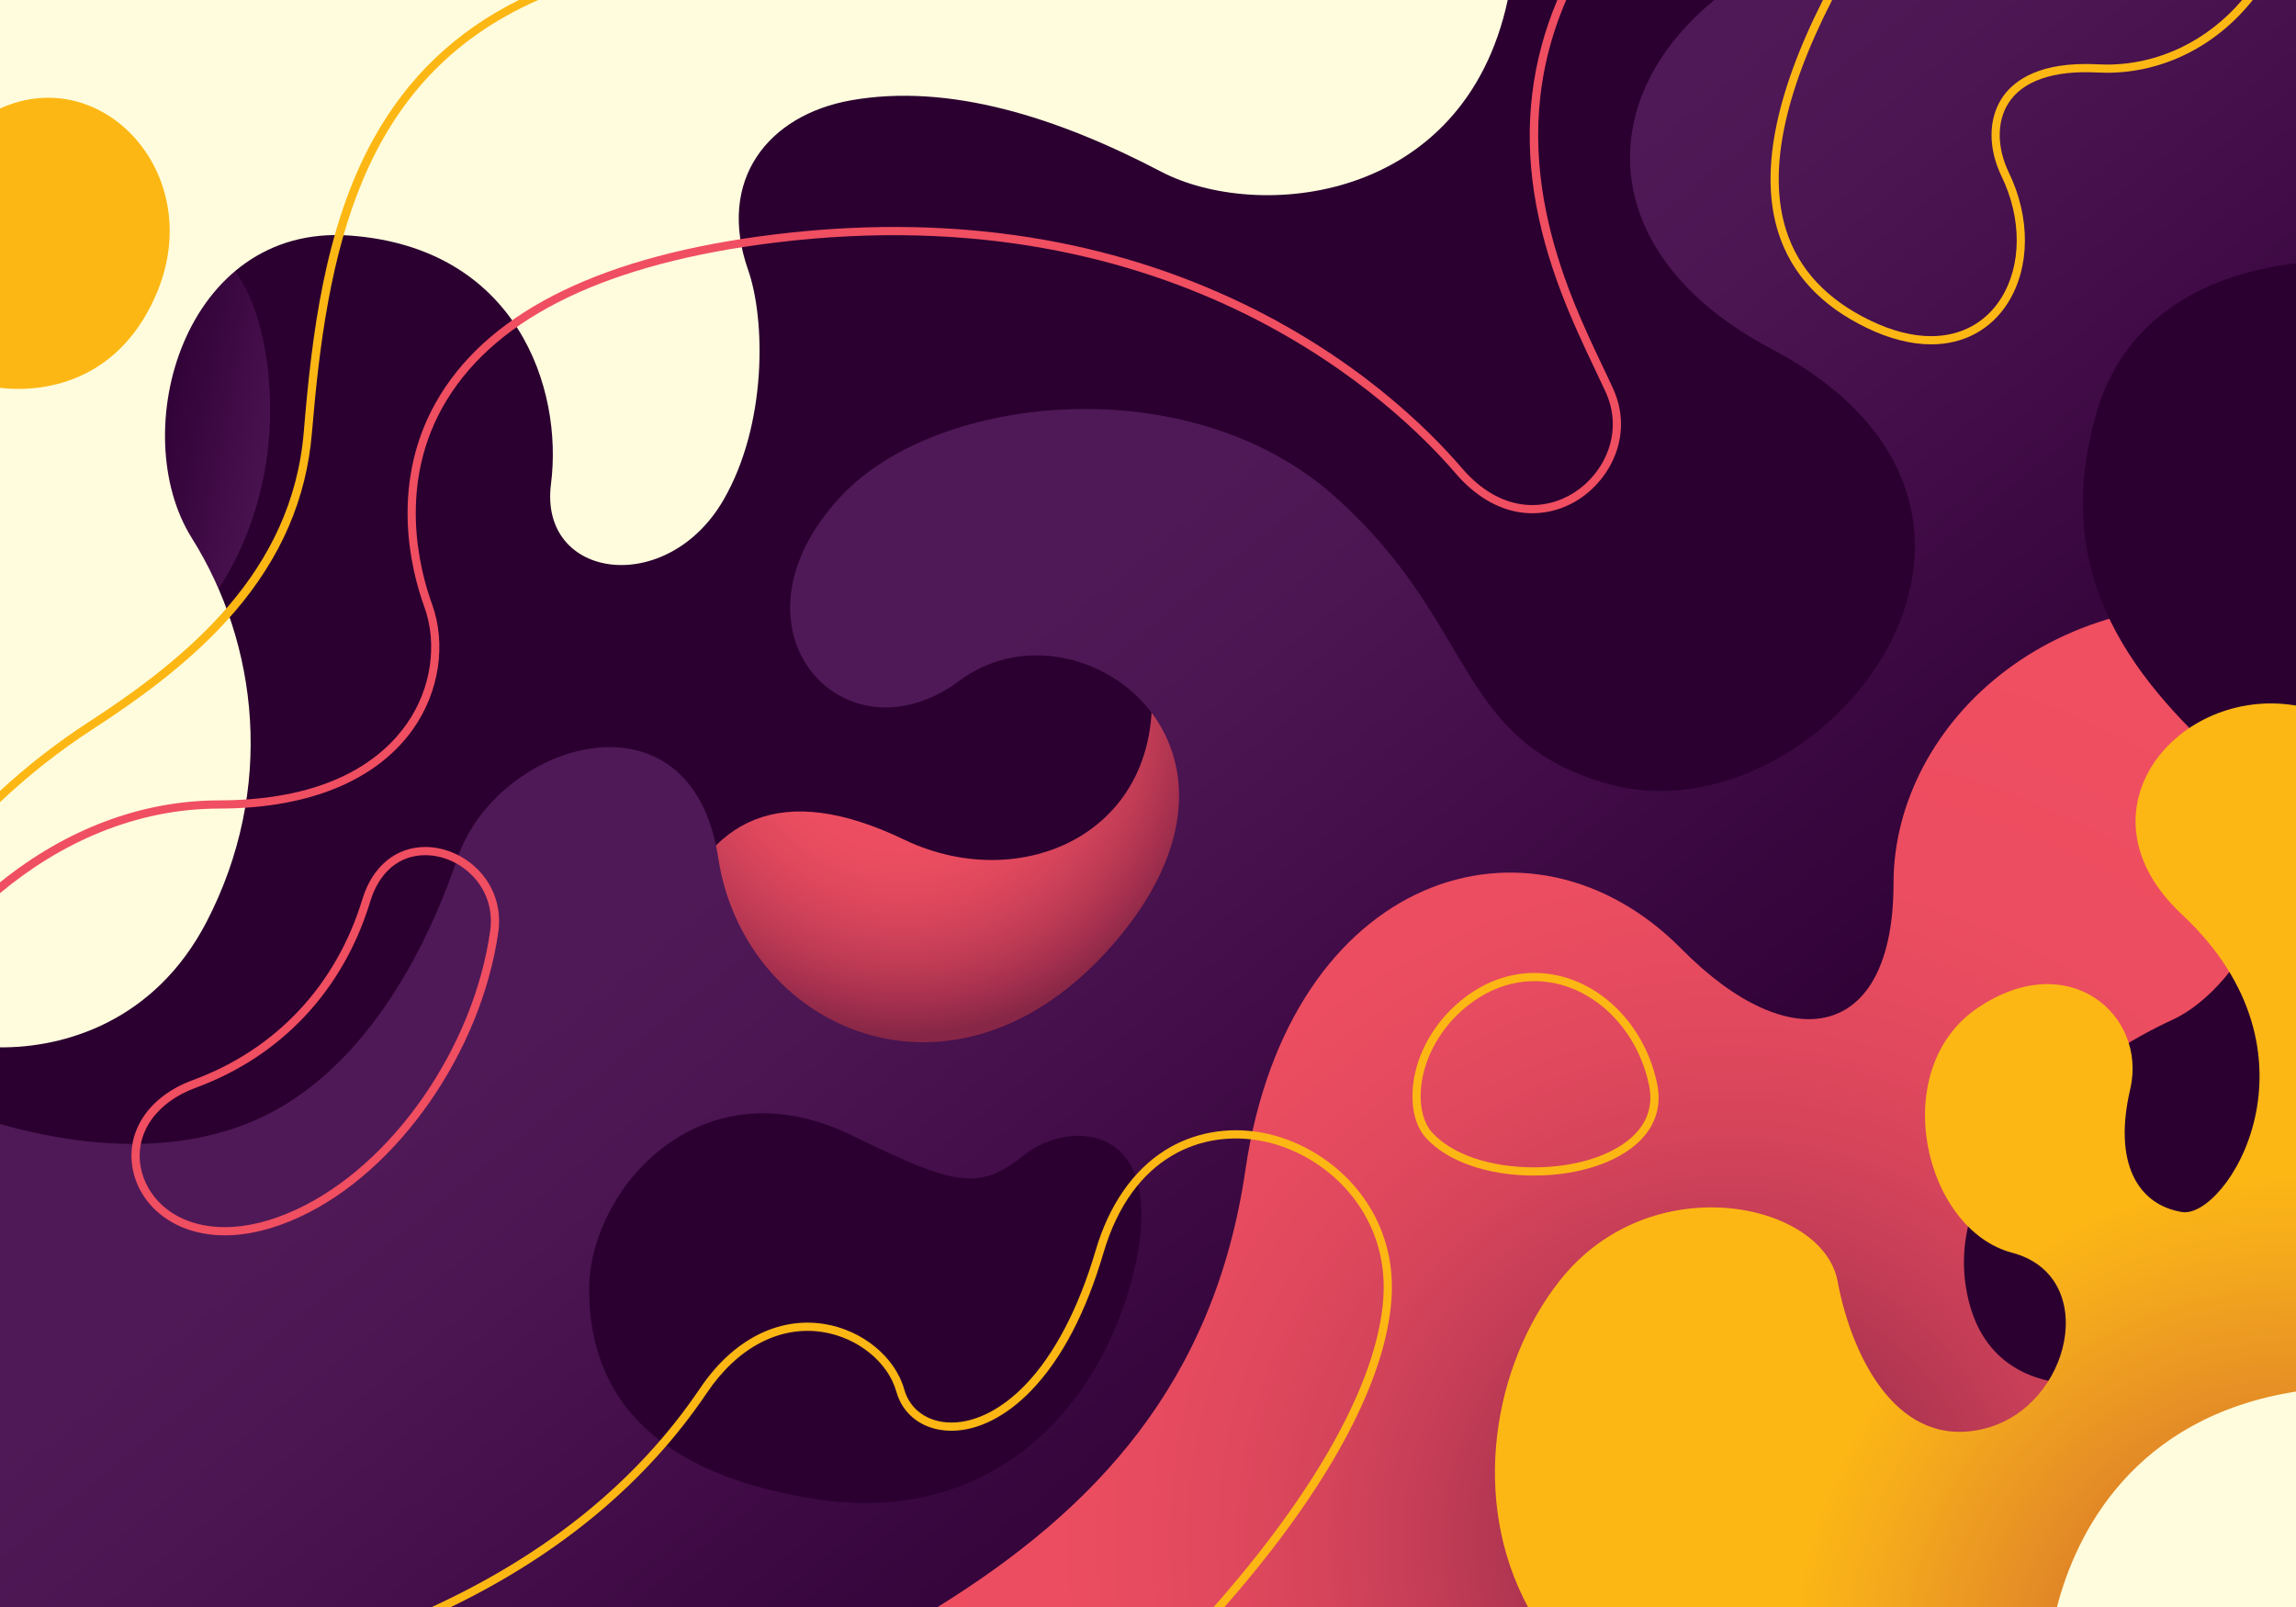 <?xml version="1.0" encoding="UTF-8" standalone="no"?>
<!-- Generator: Adobe Illustrator 16.0.0, SVG Export Plug-In . SVG Version: 6.00 Build 0)  -->

<svg
   version="1.1"
   viewBox="0 0 1400 980"
   sodipodi:docname="svg.svg"
   inkscape:version="1.1.2 (0a00cf5339, 2022-02-04)"
   id="svg1070"
   xmlns:inkscape="http://www.inkscape.org/namespaces/inkscape"
   xmlns:sodipodi="http://sodipodi.sourceforge.net/DTD/sodipodi-0.dtd"
   xmlns="http://www.w3.org/2000/svg"
   xmlns:svg="http://www.w3.org/2000/svg">
  <defs
     id="defs116" />
  <sodipodi:namedview
     id="namedview114"
     pagecolor="#505050"
     bordercolor="#ffffff"
     borderopacity="1"
     inkscape:pageshadow="0"
     inkscape:pageopacity="0"
     inkscape:pagecheckerboard="1"
     showgrid="false"
     inkscape:zoom="0.76020408"
     inkscape:cx="700.4698"
     inkscape:cy="490"
     inkscape:window-width="3440"
     inkscape:window-height="1369"
     inkscape:window-x="0"
     inkscape:window-y="34"
     inkscape:window-maximized="1" />
  <g
     id="g111">
	<rect
   x="0.001"
   fill="#2B0030"
   width="1399.999"
   height="980"
   id="rect2" />

	<radialGradient
   id="SVGID_1_"
   cx="550.36"
   cy="437.055"
   r="250.018"
   gradientUnits="userSpaceOnUse">
		<stop
   offset="0.226"
   style="stop-color:#F04E61"
   id="stop4" />

		<stop
   offset="0.347"
   style="stop-color:#EB4D60"
   id="stop6" />

		<stop
   offset="0.444"
   style="stop-color:#E0485D"
   id="stop8" />

		<stop
   offset="0.533"
   style="stop-color:#D04259"
   id="stop10" />

		<stop
   offset="0.616"
   style="stop-color:#BD3A54"
   id="stop12" />

		<stop
   offset="0.696"
   style="stop-color:#A5304E"
   id="stop14" />

		<stop
   offset="0.772"
   style="stop-color:#892747"
   id="stop16" />

		<stop
   offset="0.779"
   style="stop-color:#872646"
   id="stop18" />

	</radialGradient>

	<path
   fill="url(#SVGID_1_)"
   d="M408.36,564.055c23.003-65.989,68-88,143-52s167.281-8,148.641-111   c-18.641-103,105.783-39.373,93.359,98c-12.422,137.373-60,194-181,233C491.36,771.055,385.357,630.044,408.36,564.055z"
   id="path21" />

	<linearGradient
   id="SVGID_2_"
   gradientUnits="userSpaceOnUse"
   x1="197.875"
   y1="277.36"
   x2="82.543"
   y2="255.36">
		<stop
   offset="0"
   style="stop-color:#4F1957"
   id="stop23" />

		<stop
   offset="0.185"
   style="stop-color:#4B1652"
   id="stop25" />

		<stop
   offset="0.511"
   style="stop-color:#400B46"
   id="stop27" />

		<stop
   offset="0.937"
   style="stop-color:#2D0033"
   id="stop29" />

		<stop
   offset="0.986"
   style="stop-color:#2B0030"
   id="stop31" />

	</linearGradient>

	<path
   fill="url(#SVGID_2_)"
   d="M118.027,379.055c0,0,53.333-53.333,46-146.667c-7.333-93.333-68.667-114-90.667-55.333   S73.36,342.388,118.027,379.055z"
   id="path34" />

	<linearGradient
   id="SVGID_3_"
   gradientUnits="userSpaceOnUse"
   x1="613.371"
   y1="383.125"
   x2="981.371"
   y2="837.125">
		<stop
   offset="0"
   style="stop-color:#4F1957"
   id="stop36" />

		<stop
   offset="0.185"
   style="stop-color:#4B1652"
   id="stop38" />

		<stop
   offset="0.511"
   style="stop-color:#400B46"
   id="stop40" />

		<stop
   offset="0.937"
   style="stop-color:#2D0033"
   id="stop42" />

		<stop
   offset="0.986"
   style="stop-color:#2B0030"
   id="stop44" />

	</linearGradient>

	<path
   fill="url(#SVGID_3_)"
   d="M1079.932,212.659c190.49,100.494,29.998,301.484-98.994,265.485   c-94.66-26.417-79.496-97.495-167.426-175.71c-87.928-78.215-241.754-62.714-300.551,0c-75.659,80.7,1.5,165.211,71.997,112.714   s194.99,35.998,98.995,154.481c-95.995,118.483-229.488,61.508-245.987-46.357s-134.993-70.626-158.992,0   s-65.231,135.089-124.494,160.362c-51.277,21.868-109.374,14.543-154.477,1.853V980h733.565   c109.719-118.898,121.846-249.881,131.877-326.363c11.998-91.495,151.492-80.996,145.492,22.498   c-5.998,103.494,80.996,148.492,196.49,161.992c115.496,13.498,139.492-113.994,56.996-143.992S1145.93,610.139,1208.926,490   c41.17-78.516,132.635-82.53,191.074-75.889V0h-354.615C970.438,61.166,973.5,156.51,1079.932,212.659z"
   id="path47" />

	<radialGradient
   id="SVGID_4_"
   cx="1055.36"
   cy="939.054"
   r="698.072"
   gradientUnits="userSpaceOnUse">
		<stop
   offset="0.067"
   style="stop-color:#872646"
   id="stop49" />

		<stop
   offset="0.114"
   style="stop-color:#982C4B"
   id="stop51" />

		<stop
   offset="0.188"
   style="stop-color:#B03551"
   id="stop53" />

		<stop
   offset="0.268"
   style="stop-color:#C43D56"
   id="stop55" />

		<stop
   offset="0.357"
   style="stop-color:#D5445A"
   id="stop57" />

		<stop
   offset="0.459"
   style="stop-color:#E2495E"
   id="stop59" />

		<stop
   offset="0.585"
   style="stop-color:#EC4D60"
   id="stop61" />

		<stop
   offset="0.808"
   style="stop-color:#F04E61"
   id="stop63" />

	</radialGradient>

	<path
   fill="url(#SVGID_4_)"
   d="M1400,980V373.952c-143.078-29.3-245.414,66.394-245.414,164.67   c0,96.089-62.654,107.516-129.227,40.113c-91.666-92.811-239.414-46.592-266,134.942C740.322,843.674,667.452,920.623,571.757,980   H1400z"
   id="path66" />

	<g
   id="g70">
		<path
   fill="#FDB714"
   d="M935.314,716.884c-0.002,0,0,0-0.002,0c-28.113-0.001-52.68-8.535-65.717-22.829    c-5.945-6.52-8.889-16.668-8.291-28.575c0.955-18.999,10.852-38.701,26.469-52.703c14.193-12.725,30.734-19.45,47.834-19.45    c35.119,0,66.566,28.302,74.775,67.295c2.51,11.92,0.043,22.571-7.332,31.66C990.738,707.456,964.781,716.884,935.314,716.884z     M935.607,598.326c-15.848,0-31.234,6.284-44.496,18.173c-14.646,13.132-23.922,31.536-24.813,49.231    c-0.523,10.412,2.025,19.508,6.992,24.955c12.105,13.272,35.291,21.197,62.021,21.198c28,0,52.469-8.719,63.855-22.753    c6.379-7.861,8.506-17.106,6.322-27.48C997.766,624.958,968.375,598.326,935.607,598.326z"
   id="path68" />

	</g>

	<path
   fill="#2B0030"
   d="M359.246,786.055c0.12-60.084,67.114-139,160.114-93.685c62.188,30.302,77,34.554,105,12.119   s87-19.435,68,66.565c-19,86-86.488,160.385-196,143C389.347,897.066,359.133,843.055,359.246,786.055z"
   id="path72" />

	<g
   id="g76">
		<path
   fill="#FDB714"
   d="M275.021,980c67.002-32.475,119.374-76.275,156.017-130.604c18.74-27.781,44.583-41.275,70.901-37.023    c21.245,3.434,39.591,18.361,44.613,36.301c4.086,14.596,16.846,23.73,33.302,23.84c0.099,0.002,0.197,0.002,0.296,0.002    c16.096,0,33.329-8.668,48.561-24.436c18.522-19.174,33.373-47.445,44.14-84.033c17.68-60.078,60.989-74.741,95.62-68.422    c39.313,7.167,78.951,43.494,74.98,96.699c-3.807,51.02-41.693,117.717-103.402,187.676h6.607    c3.105-3.545,6.158-7.084,9.139-10.611c57.016-67.457,89.051-128.555,92.643-176.693c4.188-56.117-37.613-94.431-79.068-101.989    c-20.984-3.827-41.992,0.043-59.154,10.895c-19.451,12.299-34.029,33.403-42.161,61.034    c-10.389,35.301-25.237,63.646-42.939,81.971c-14.282,14.783-30.237,22.91-44.964,22.91c-0.088,0-0.177,0-0.265-0.002    c-14.132-0.094-25.061-7.828-28.521-20.188c-5.529-19.752-25.527-36.156-48.63-39.889c-28.326-4.576-55.968,9.695-75.844,39.164    C389.035,902.729,334.093,947.5,263.307,980H275.021z"
   id="path74" />

	</g>

	<path
   fill="#FFFCDD"
   d="M0.001,0v638.701c38.909,0.348,94.348-15.559,125.978-76.56c41.998-80.996,31.499-169.492-9-233.988   c-40.498-64.497-4.889-191.99,96.55-184.491c101.439,7.5,129.938,92.996,122.438,151.493s70.862,69.251,105.276,9.562   c26.615-46.162,25.481-109.993,14.939-140.056c-19.324-55.106,12.365-94.563,62.775-103.494   c59.9-10.612,125.993,10.499,188.99,43.497c58,30.381,184.65,20.069,211.402-104.664H0.001z"
   id="path78" />

	<g
   id="g82">
		<path
   fill="#F04E61"
   d="M983.607,237.008c-1.904-4.191-4.098-8.8-6.42-13.679C954.836,176.354,914.973,92.548,955.027,0h-5.445    c-15.643,37.094-20.416,76.405-14.182,117.271c6.709,43.976,24.375,81.1,37.273,108.207c2.311,4.858,4.496,9.448,6.383,13.6    c11.359,24.979-1.104,49.786-19.287,61.379c-17.354,11.066-44.445,12.918-68.434-15.075    c-20.436-23.847-65.754-68.964-139.678-103.194c-83.255-38.554-177.334-51.739-279.623-39.196    c-103.024,12.636-171.58,45.66-203.763,98.158c-31.963,52.14-17.351,107.426-9.585,128.775    c8.303,22.826,4.221,50.21-10.652,71.465c-14.886,21.274-46.816,46.646-114.393,46.702C86.624,488.131,40.499,505.403,0,538.074    v6.602c36.745-30.608,82.417-51.541,133.646-51.584c29.039-0.024,54.316-4.778,75.13-14.13    c18.456-8.292,33.043-19.969,43.355-34.706c15.793-22.57,20.105-51.707,11.255-76.041c-7.519-20.668-21.677-74.17,9.149-124.453    c31.346-51.134,98.672-83.368,200.108-95.809c247.14-30.313,380.048,100.016,414.896,140.681    c11.373,13.273,24.803,21.479,38.834,23.729c12.381,1.983,25.195-0.747,36.086-7.69    C982.459,291.919,996.146,264.582,983.607,237.008z"
   id="path80" />

	</g>

	<g
   id="g86">
		<path
   fill="#F04E61"
   d="M137.125,753.338c-14.981,0-28.327-4.227-38.592-12.222c-9.426-7.343-15.708-17.523-17.69-28.667    c-4.085-22.966,10.303-44.061,36.655-53.741c50.778-18.653,87.524-57.854,103.47-110.38c6.046-19.918,20.384-31.81,38.353-31.81    c12.667,0,25.412,5.968,34.093,15.965c8.598,9.9,12.299,22.657,10.421,35.922c-10.334,73.019-61.271,146.098-121.114,173.768    C166.696,749.582,151.355,753.338,137.125,753.338z M259.32,521.519c-15.88,0-28.116,10.301-33.568,28.263    c-16.412,54.063-54.245,94.413-106.53,113.62c-23.963,8.803-37.096,27.712-33.457,48.173c3.255,18.3,20.398,36.764,51.359,36.764    c13.5,0,28.135-3.602,43.498-10.704c58.412-27.007,108.148-98.473,118.262-169.93c1.671-11.809-1.612-23.152-9.246-31.942    C281.893,526.843,270.56,521.519,259.32,521.519z"
   id="path84" />

	</g>

	<path
   fill="#FDB714"
   d="M0,66.192v170.32c30.633,3.55,74.479-6.305,96.024-58.876C125.52,105.67,62.106,37.9,0,66.192z"
   id="path88" />

	<g
   id="g92">
		<path
   fill="#FDB714"
   d="M316.428,0c-38.534,19.099-67.83,47.092-88.584,84.475c-30.086,54.19-37.771,120.768-42.613,178.918    c-7.112,85.417-70.52,137.521-131.608,177.223C34.613,452.971,16.729,466.899,0,482.344v6.852    c17.492-16.526,36.284-31.349,56.347-44.388c26.529-17.241,60.351-40.967,86.646-71.653    c28.409-33.153,43.854-68.921,47.22-109.347C199.214,155.712,218.44,48.191,328.182,0H316.428z"
   id="path90" />

	</g>

	<path
   fill="#2B0030"
   d="M1400,160.604c-52.311,6.064-103.434,30.945-121.107,89.451c-33.533,111,35.467,176,85.467,222   s4,130-40,150s-145,85-124,171c18.238,74.688,114.914,61.785,199.641-1.486V160.604z"
   id="path94" />

	<radialGradient
   id="SVGID_5_"
   cx="1396.417"
   cy="1022.619"
   r="340.307"
   gradientUnits="userSpaceOnUse">
		<stop
   offset="0.269"
   style="stop-color:#D6732A"
   id="stop96" />

		<stop
   offset="0.518"
   style="stop-color:#E69025"
   id="stop98" />

		<stop
   offset="0.769"
   style="stop-color:#F5AB1C"
   id="stop100" />

		<stop
   offset="0.904"
   style="stop-color:#FDB714"
   id="stop102" />

	</radialGradient>

	<path
   fill="url(#SVGID_5_)"
   d="M1400,430.268c-71.904-12.19-136.881,64.488-69.58,127.374c91.496,85.495,26.998,185.991,0,181.491   s-41.998-29.998-31.5-74.996c10.5-44.998-37.498-86.996-92.994-49.497c-55.498,37.499-32.998,134.993,20.998,149.321   c53.998,14.33,35.998,93.666-16.498,107.164c-52.498,13.5-80.996-41.996-89.996-89.994s-113.994-70.496-169.492,0   c-40.443,51.375-54.584,133.48-19.232,198.869H1400V430.268z"
   id="path105" />

	<path
   fill="#FFFCDD"
   d="M1254.271,980H1400V848.611C1301.006,864.236,1265.844,934.961,1254.271,980z"
   id="path107" />

	<path
   fill="#FDB714"
   d="M1373.639,0h-6.475c-21.24,24.949-50.918,39.375-82.525,39.374c-1.859,0-3.748-0.05-5.613-0.149   c-2.5-0.132-4.971-0.199-7.34-0.199c-31.369,0-45.256,11.638-51.381,21.401c-7.994,12.739-7.941,30.327,0.137,47.049   c12.459,25.784,12.357,54.298-0.264,74.411c-9.352,14.906-24.502,23.116-42.654,23.116c-11.475,0-23.949-3.208-37.078-9.533   c-26.506-12.771-43.773-31.302-51.318-55.077c-11.15-35.126-1.707-82.306,28.029-140.393h-5.619   c-29.439,58.285-38.586,105.96-27.176,141.905c7.979,25.139,26.117,44.676,53.914,58.068c13.811,6.655,27.016,10.029,39.248,10.029   c19.936,0,36.59-9.042,46.891-25.459c13.527-21.559,13.73-51.923,0.529-79.244c-7.326-15.161-7.477-30.943-0.404-42.216   c8.6-13.704,27.473-20.283,54.221-18.866c1.953,0.104,3.932,0.156,5.879,0.156c0.002,0,0,0,0.002,0   C1319.09,44.374,1351.32,28.051,1373.639,0z"
   id="path109" />

</g>
</svg>
